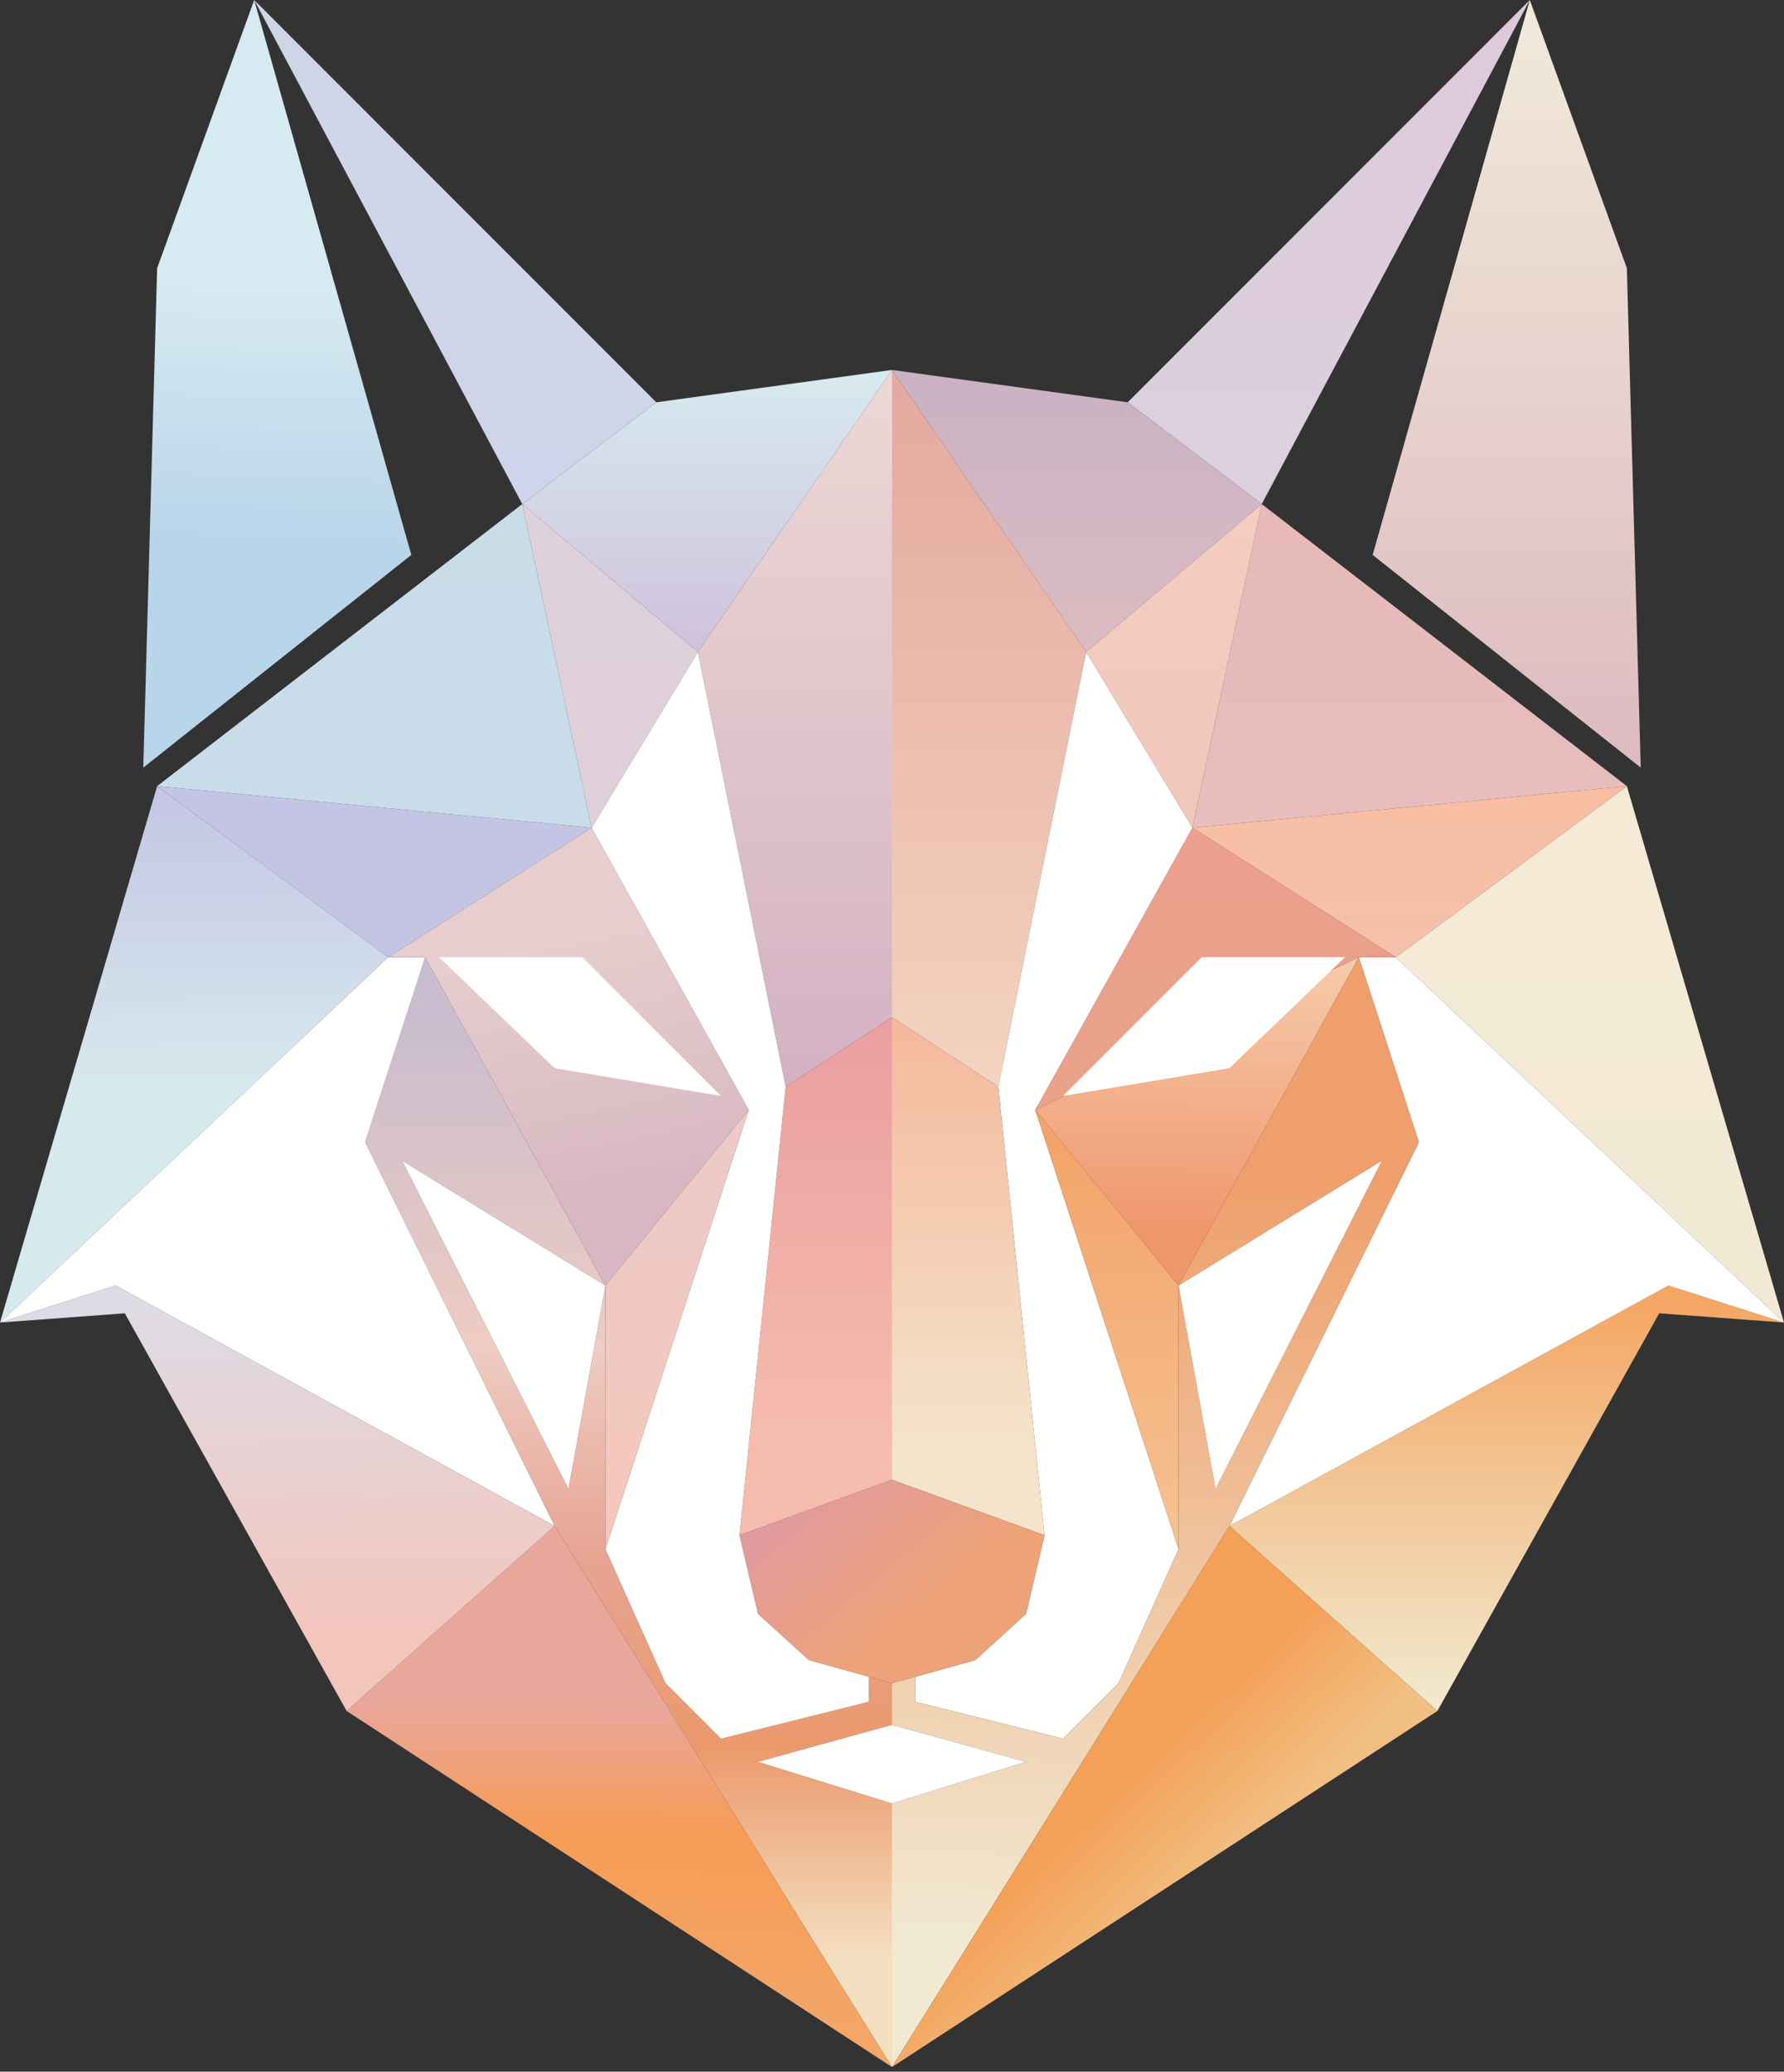 <svg xmlns="http://www.w3.org/2000/svg" width="193" height="224" fill="none"><rect width="100%" height="100%" fill="#333333" stroke="none"/><path fill="url(#a)" d="M165.5 0 176 29l1.5 54-29-23 17-60Z"/><path fill="url(#b)" d="m165.5 0-29 54.5-14.5-11L165.5 0Z"/><path fill="url(#c)" d="m122 43.5 14.5 11-19 16-21-30.5 25.5 3.5Z"/><path fill="url(#d)" d="M136.5 54.5 176 85l-47 4.5 7.5-35Z"/><path fill="url(#e)" d="m136.5 54.5-7.5 35-11.5-19 19-16Z"/><path fill="url(#f)" d="m176 85 17 58-42-39.5L176 85Z"/><path fill="url(#g)" d="m176 85-25 18.5-22-14 47-4.5Z"/><path fill="url(#h)" d="m193 143-13.5-1-24 43-22.5-20 47.5-26 12.5 4Z"/><path fill="#fff" d="m193 143-12.5-4-47.5 26 20.5-41.5-6.5-20h4l42 39.5Z"/><path fill="url(#i)" d="M147 103.5 127.5 139 112 120l35-16.5Z"/><path fill="url(#j)" d="M147 103.5 112 120l17-30.5 22 14h-4Z"/><path fill="url(#k)" d="m96.5 40 21 30.5-9.5 47-11.5-7.5V40Z"/><path fill="url(#l)" d="M96.5 40v70L85 117.5l-9.5-47 21-30.5Z"/><path fill="url(#m)" d="m96.5 40-21 30.5-19-16 14.5-11L96.5 40Z"/><path fill="#fff" d="m117.5 70.5 11.5 19-17 30.5 15.5 47.5L121 182l-6 6-16-4v-2.694l6.5-1.806 5.5-5 2-8.5-5-48.5 9.5-47Z"/><path fill="url(#n)" d="m96.5 110 11.5 7.5 5 48.5-16.5-6v-50Z"/><path fill="url(#o)" d="M96.5 110v50L80 166l5-48.5 11.5-7.5Z"/><path fill="url(#p)" d="m96.5 160 16.5 6-2 8.5-5.5 5-6.5 1.806-2.5.694-2.5-.694-6.5-1.806-5.5-5-2-8.5 16.5-6Z"/><path fill="url(#q)" d="M96.5 182v4.5l-14.5 4 14.5 4.5v28.5L60 165l-20.5-41.5 6.5-20L65.5 139l-22-13.5 18 35.5 4-22v28.5L72 182l6 6 16-4v-2.694l2.5.694Z"/><path fill="url(#r)" d="m96.5 182 2.5-.694V184l16 4 6-6 6.5-14.5V139l4 22 18-35.5-22 13.5 19.5-35.5 6.5 20L133 165l-36.5 58.5V195l14.5-4.5-14.5-4V182Z"/><path fill="url(#s)" d="m112 120 15.5 19v28.5L112 120Z"/><path fill="#fff" d="m127.5 139 22-13.5-18 35.5-4-22ZM115 118.5l15-15h15.5l-12.5 12-18 3Z"/><path fill="url(#t)" d="m133 165 22.5 20-59 38.5L133 165Z"/><path fill="url(#u)" d="m96.5 223.5-59-38.5L60 165l36.5 58.5Z"/><path fill="#fff" d="M96.5 195 82 190.5l14.5-4 14.5 4-14.5 4.5Z"/><path fill="url(#v)" d="M27.5 0 71 43.5l-14.5 11L27.5 0Z"/><path fill="url(#w)" d="m27.5 0 17 60-29 23L17 29 27.5 0Z"/><path fill="url(#x)" d="m56.5 54.5 19 16-11.5 19-7.5-35Z"/><path fill="url(#y)" d="m56.5 54.5 7.5 35L17 85l39.5-30.5Z"/><path fill="url(#z)" d="m17 85 47 4.5-22 14L17 85Z"/><path fill="url(#A)" d="m17 85 25 18.5L0 143l17-58Z"/><path fill="#fff" d="m0 143 42-39.5h4l-6.5 20L60 165l-47.5-26L0 143Z"/><path fill="url(#B)" d="m0 143 12.5-4L60 165l-22.5 20-24-43L0 143Z"/><path fill="url(#C)" d="m42 103.5 22-14L81 120l-15.5 19L46 103.5h-4Z"/><path fill="#fff" d="m75.5 70.5 9.5 47-5 48.5 2 8.5 5.5 5 6.5 1.806V184l-16 4-6-6-6.5-14.5L81 120 64 89.5l11.5-19Z"/><path fill="url(#D)" d="m81 120-15.5 47.5V139L81 120Z"/><path fill="#fff" d="m65.5 139-4 22-18-35.5 22 13.5ZM78 118.5l-18-3-12.5-12H63l15 15Z"/><defs><linearGradient id="a" x1="163" x2="163" y1="0" y2="83" gradientUnits="userSpaceOnUse"><stop stop-color="#F1EADA"/><stop offset="1" stop-color="#DDBAC0"/></linearGradient><linearGradient id="b" x1="143.75" x2="143.75" y1="0" y2="54.5" gradientUnits="userSpaceOnUse"><stop stop-color="#DEC9DC"/><stop offset="1" stop-color="#DCD0DE"/></linearGradient><linearGradient id="c" x1="116.5" x2="116.5" y1="40" y2="70.5" gradientUnits="userSpaceOnUse"><stop stop-color="#C9B2C4"/><stop offset="1" stop-color="#DBBBC1"/></linearGradient><linearGradient id="d" x1="152.5" x2="152.5" y1="54.5" y2="89.5" gradientUnits="userSpaceOnUse"><stop stop-color="#E7B9B9"/><stop offset="1" stop-color="#E7BDBE"/></linearGradient><linearGradient id="e" x1="127" x2="127" y1="54.5" y2="89.5" gradientUnits="userSpaceOnUse"><stop stop-color="#F4CCC0"/><stop offset="1" stop-color="#F1C7BB"/></linearGradient><linearGradient id="f" x1="172" x2="172" y1="85" y2="143" gradientUnits="userSpaceOnUse"><stop stop-color="#F5EAD6"/><stop offset="1" stop-color="#F1E9D4"/></linearGradient><linearGradient id="g" x1="152.5" x2="152.5" y1="85" y2="103.5" gradientUnits="userSpaceOnUse"><stop stop-color="#F7BEA3"/><stop offset="1" stop-color="#F5C1AB"/></linearGradient><linearGradient id="h" x1="163" x2="163" y1="139" y2="185" gradientUnits="userSpaceOnUse"><stop stop-color="#F4A460"/><stop offset="1" stop-color="#F1EAD0"/></linearGradient><linearGradient id="i" x1="129.5" x2="129" y1="103.5" y2="133.5" gradientUnits="userSpaceOnUse"><stop stop-color="#F6CBAB"/><stop offset="1" stop-color="#EF966C"/></linearGradient><linearGradient id="j" x1="131.5" x2="131.5" y1="89.5" y2="120" gradientUnits="userSpaceOnUse"><stop stop-color="#ECA08E"/><stop offset="1" stop-color="#E9A188"/></linearGradient><linearGradient id="k" x1="107" x2="107" y1="40" y2="117.5" gradientUnits="userSpaceOnUse"><stop stop-color="#E4A89E"/><stop offset="1" stop-color="#F4D3C0"/></linearGradient><linearGradient id="l" x1="86" x2="86" y1="40" y2="117.5" gradientUnits="userSpaceOnUse"><stop stop-color="#EDD8D5"/><stop offset="1" stop-color="#D3B1C2"/></linearGradient><linearGradient id="m" x1="76.5" x2="76.5" y1="40" y2="70.5" gradientUnits="userSpaceOnUse"><stop stop-color="#D7EAF0"/><stop offset="1" stop-color="#CFC1DB"/></linearGradient><linearGradient id="n" x1="104.75" x2="104.75" y1="110" y2="166" gradientUnits="userSpaceOnUse"><stop stop-color="#F5B89C"/><stop offset=".842" stop-color="#F4E4CB"/></linearGradient><linearGradient id="o" x1="88.25" x2="88.25" y1="110" y2="166" gradientUnits="userSpaceOnUse"><stop stop-color="#EA9EA0"/><stop offset=".788" stop-color="#F5BBAD"/></linearGradient><linearGradient id="p" x1="87.5" x2="99.5" y1="160" y2="174" gradientUnits="userSpaceOnUse"><stop stop-color="#E19AA0"/><stop offset=".996" stop-color="#EDA278"/></linearGradient><linearGradient id="q" x1="68.5" x2="68.5" y1="109.5" y2="211.5" gradientUnits="userSpaceOnUse"><stop stop-color="#C9BCCE"/><stop offset=".355" stop-color="#EECCC2"/><stop offset=".576" stop-color="#E7A493"/><stop offset=".777" stop-color="#EB996C"/><stop offset="1" stop-color="#F4DFC0"/></linearGradient><linearGradient id="r" x1="125.5" x2="123.5" y1="127" y2="210.5" gradientUnits="userSpaceOnUse"><stop stop-color="#EF9F6B"/><stop offset="1" stop-color="#F1E9D2"/></linearGradient><linearGradient id="s" x1="119.75" x2="119.75" y1="120" y2="167.5" gradientUnits="userSpaceOnUse"><stop stop-color="#F3A167"/><stop offset="1" stop-color="#F6C292"/></linearGradient><linearGradient id="t" x1="124.5" x2="134.5" y1="189.5" y2="200" gradientUnits="userSpaceOnUse"><stop stop-color="#F4A058"/><stop offset="1" stop-color="#F1BF82"/></linearGradient><linearGradient id="u" x1="67.5" x2="67" y1="184.5" y2="223.5" gradientUnits="userSpaceOnUse"><stop stop-color="#E9A69B"/><stop offset=".349" stop-color="#F79C56"/><stop offset="1" stop-color="#F2A86B"/></linearGradient><linearGradient id="v" x1="49.25" x2="49.25" y1="0" y2="54.5" gradientUnits="userSpaceOnUse"><stop stop-color="#CED5E6"/><stop offset="1" stop-color="#CFD4EA"/></linearGradient><linearGradient id="w" x1="30.5" x2="29.5" y1="31" y2="58.5" gradientUnits="userSpaceOnUse"><stop stop-color="#D6EAF1"/><stop offset="1" stop-color="#B9D5EA"/></linearGradient><linearGradient id="x" x1="66" x2="66" y1="54.5" y2="89.5" gradientUnits="userSpaceOnUse"><stop stop-color="#DED1DB"/><stop offset="1" stop-color="#DFCFDA"/></linearGradient><linearGradient id="y" x1="40.5" x2="40.5" y1="54.5" y2="89.5" gradientUnits="userSpaceOnUse"><stop stop-color="#C8DDE8"/><stop offset="1" stop-color="#C9DCEA"/></linearGradient><linearGradient id="z" x1="40.5" x2="40.5" y1="85" y2="103.5" gradientUnits="userSpaceOnUse"><stop stop-color="#C4C5E4"/><stop offset="1" stop-color="#C4C5E3"/></linearGradient><linearGradient id="A" x1="21" x2="21.5" y1="85" y2="117.5" gradientUnits="userSpaceOnUse"><stop stop-color="#C4C5E4"/><stop offset="1" stop-color="#D6E9ED"/></linearGradient><linearGradient id="B" x1="30" x2="30.5" y1="139" y2="176" gradientUnits="userSpaceOnUse"><stop stop-color="#DEDCE7"/><stop offset="1" stop-color="#F2C6BD"/></linearGradient><linearGradient id="C" x1="61.5" x2="67" y1="101.5" y2="129.5" gradientUnits="userSpaceOnUse"><stop stop-color="#E7CDCD"/><stop offset="1" stop-color="#D7B7C2"/></linearGradient><linearGradient id="D" x1="73.25" x2="73.25" y1="120" y2="167.5" gradientUnits="userSpaceOnUse"><stop stop-color="#ECCAC7"/><stop offset="1" stop-color="#F6C8BB"/></linearGradient></defs></svg>
